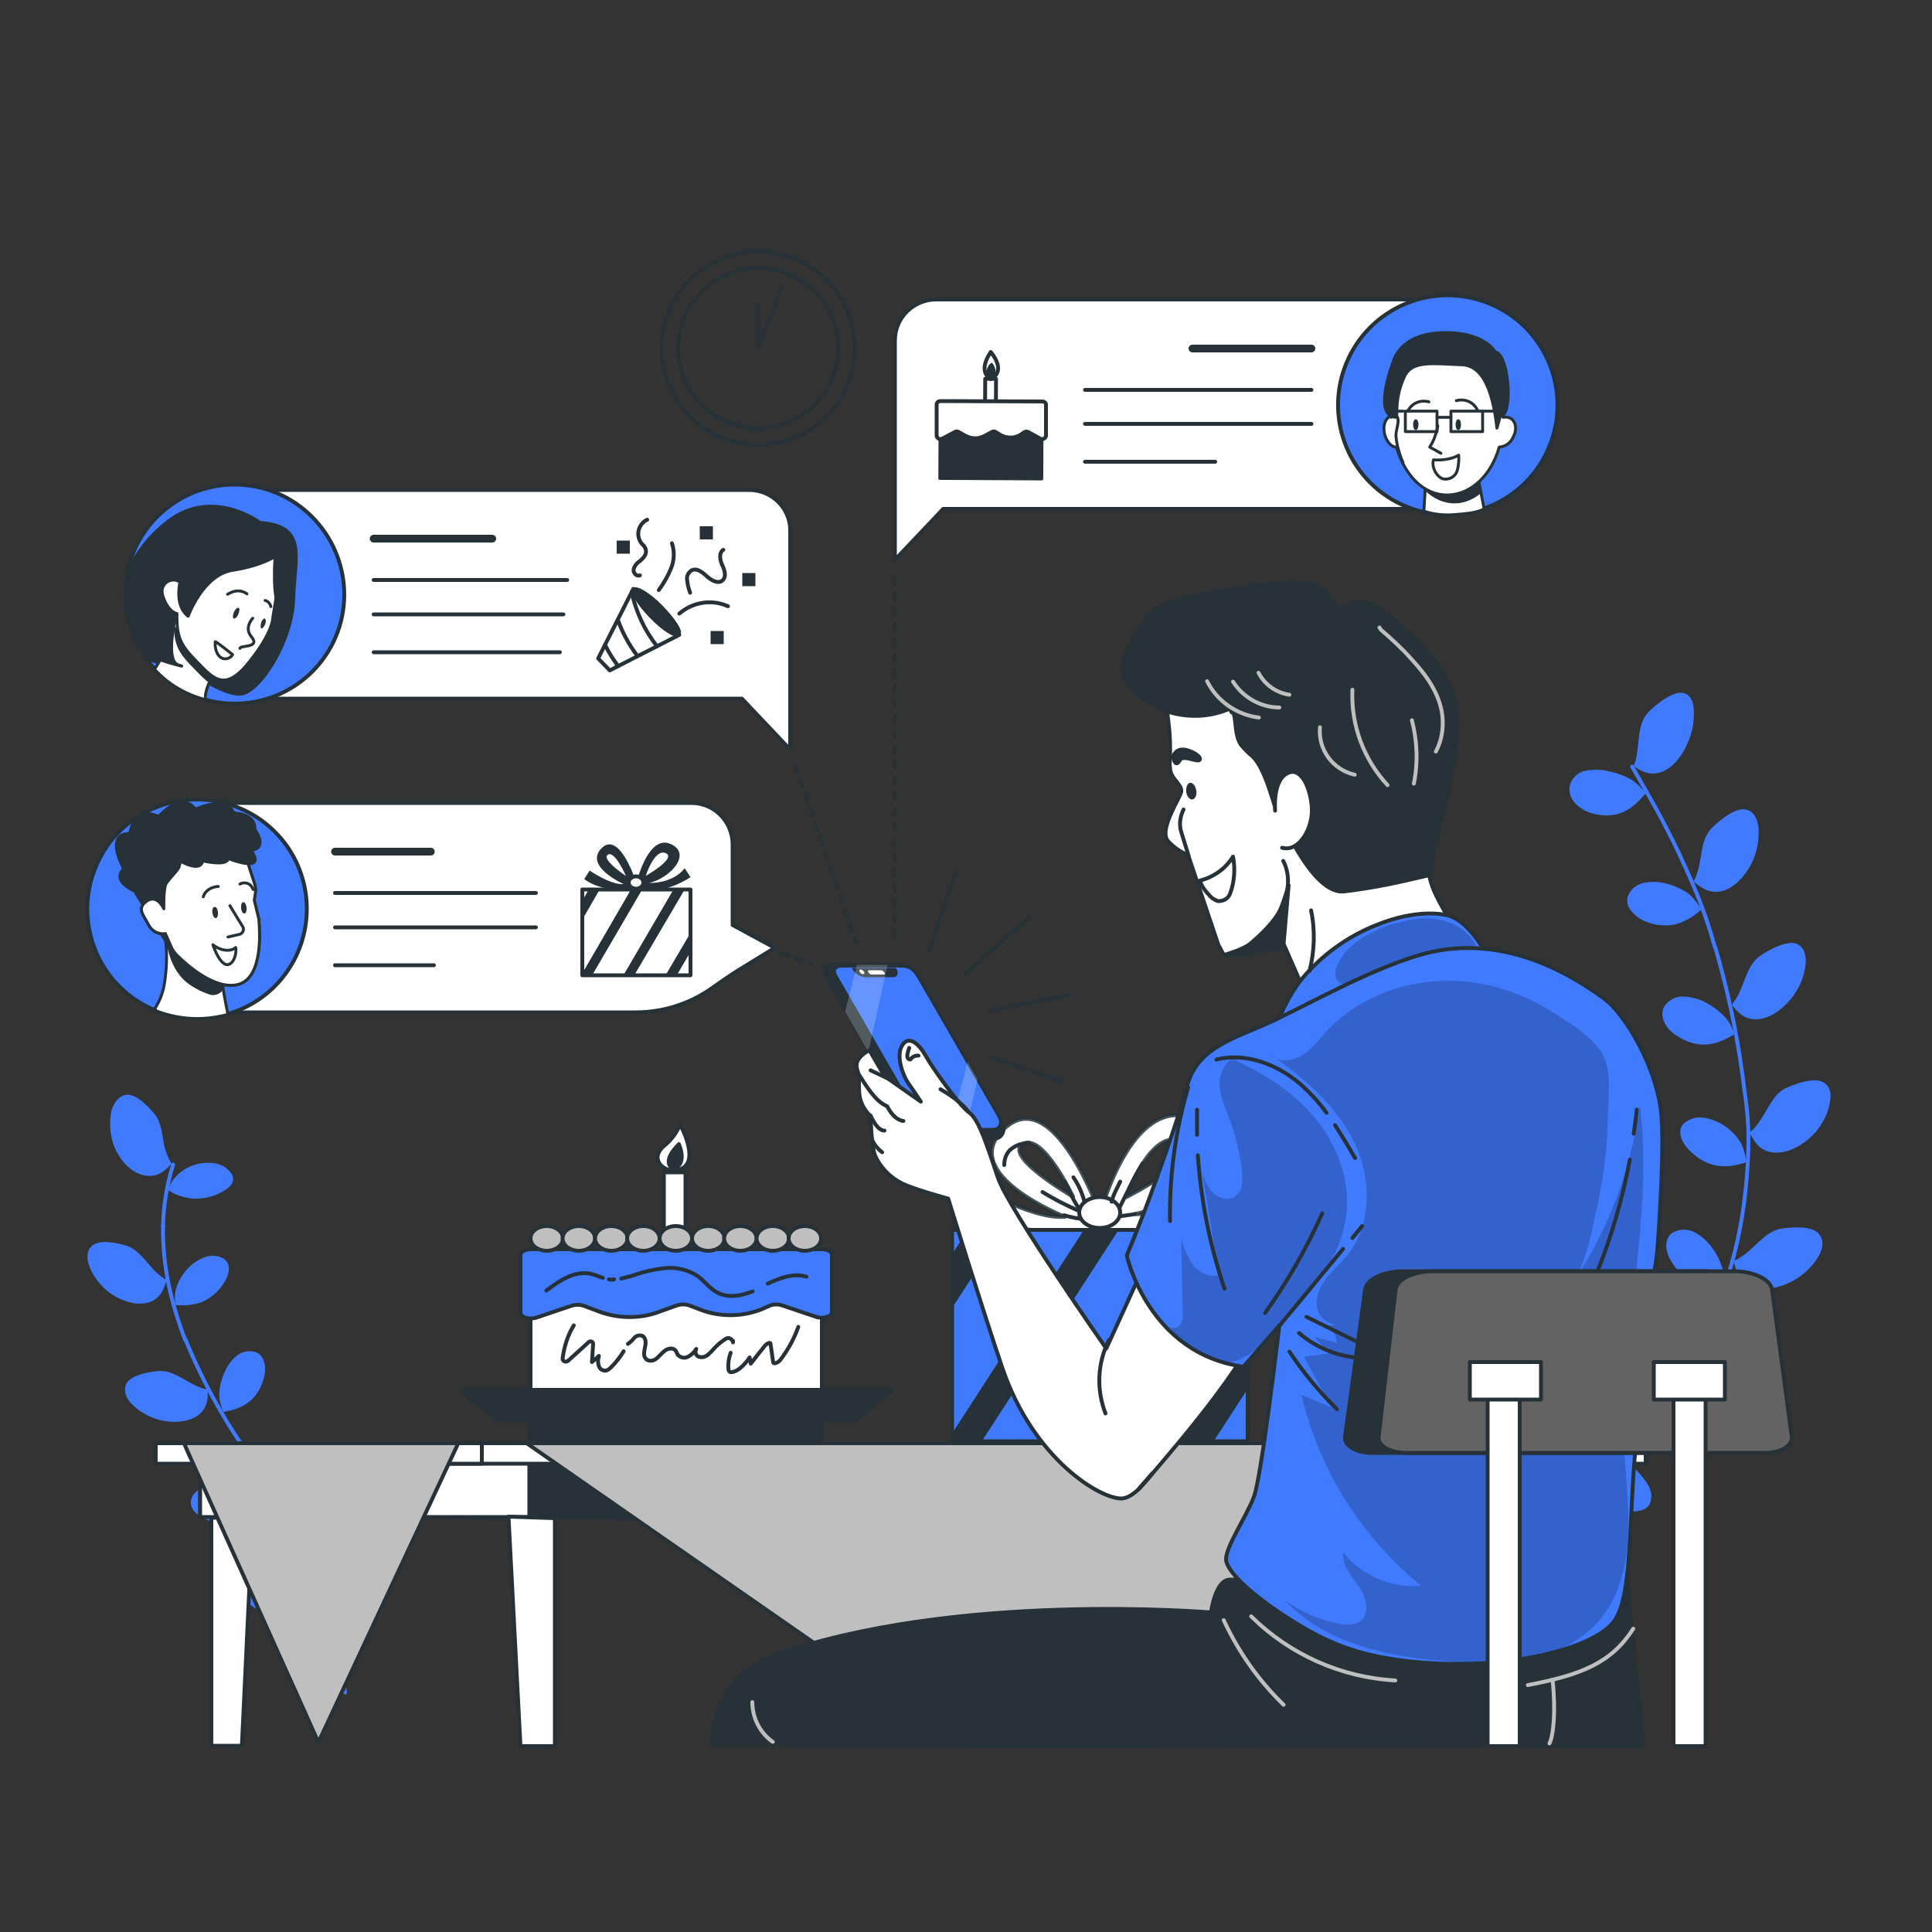 <?xml version="1.0" encoding="utf-8"?>
<!-- Generator: Adobe Illustrator 25.4.1, SVG Export Plug-In . SVG Version: 6.00 Build 0)  -->
<svg version="1.1" id="Layer_1" xmlns="http://www.w3.org/2000/svg" xmlns:xlink="http://www.w3.org/1999/xlink" x="0px" y="0px"
	 viewBox="0 0 500 500" style="enable-background:new 0 0 500 500;" xml:space="preserve">
<rect x="0" y="0" width="500" height="500" fill="#333333" stroke="none"/>
<style type="text/css">
	.st0{fill:#407BFF;}
	.st1{fill:none;stroke:#407BFF;stroke-linecap:round;stroke-linejoin:round;}
	.st2{fill:#FFFFFF;stroke:#263238;stroke-linecap:round;stroke-linejoin:round;}
	.st3{fill:#263238;stroke:#263238;stroke-linecap:round;stroke-linejoin:round;}
	.st4{fill:#BFBFBF;stroke:#263238;stroke-linecap:round;stroke-linejoin:round;}
	.st5{opacity:0.2;fill:#FFFFFF;stroke:#263238;stroke-linecap:round;stroke-linejoin:round;enable-background:new    ;}
	.st6{fill:none;stroke:#263238;stroke-linecap:round;stroke-linejoin:round;}
	.st7{fill:#407BFF;stroke:#263238;stroke-linecap:round;stroke-linejoin:round;}
	.st8{fill:none;stroke:#263238;stroke-linecap:round;stroke-linejoin:round;stroke-dasharray:1.984,1.984;}
	.st9{fill:#263238;stroke:#263238;stroke-miterlimit:10;}
	.st10{fill:#263238;}
	.st11{fill:#FFFFFF;}
	.st12{opacity:0.2;fill:#FFFFFF;enable-background:new    ;}
	.st13{clip-path:url(#SVGID_00000003799817190814588530000004608119405771484088_);}
	.st14{opacity:0.2;enable-background:new    ;}
	.st15{clip-path:url(#SVGID_00000075848799559553032030000010016297351994673039_);}
	.st16{fill:#636363;stroke:#263238;stroke-linecap:round;stroke-linejoin:round;}
	.st17{fill:none;stroke:#BFBFBF;stroke-linecap:round;stroke-linejoin:round;}
	.st18{fill:none;stroke:#263238;stroke-width:2;stroke-linecap:round;stroke-linejoin:round;}
	.st19{fill:#FFFFFF;stroke:#263238;stroke-width:0.75;stroke-linecap:round;stroke-linejoin:round;}
	.st20{fill:#263238;stroke:#263238;stroke-width:0.75;stroke-linecap:round;stroke-linejoin:round;}
	.st21{fill:none;stroke:#263238;stroke-width:0.75;stroke-linecap:round;stroke-linejoin:round;}
	.st22{clip-path:url(#SVGID_00000179634903607416214900000007690192265674775985_);}
	.st23{clip-path:url(#SVGID_00000002343210120134539800000001022458843926519952_);}
</style>
<g id="freepik--Plants--inject-199">
	<path class="st0" d="M438.2,187.4c-0.9,6.4-6.2,14.7-12.6,12.4c-1-0.4-2-0.9-2.8-1.6c1.9-4.5,0.4-10.4,3.8-13.9
		c1.8-1.9,6.1-5.3,8.7-5C438.6,179.7,438.6,183.8,438.2,187.4z"/>
	<path class="st0" d="M425.9,205.3c-3.4,4.1-7.3,7.1-14.2,5.1c-1.5-0.5-2.9-1.3-4-2.5c-1.1-1.1-1.7-2.7-1.5-4.3c0.4-2,2-3.7,4-4.1
		c2-0.4,4.1-0.4,6.1,0.1c2.1,0.4,4.2,1.2,6.1,2.3C423.7,202.8,424.9,204,425.9,205.3z"/>
	<path class="st1" d="M422.4,198.4c3,5.3,6.1,10.5,8.8,15.8"/>
	<path class="st0" d="M454.8,219c-0.7,3.6-2.5,6.9-5.2,9.4c-2.6,2.3-5.7,3.2-8.7,1.6c-0.9-0.5-1.8-1.2-2.6-1.9
		c1.2-2.1,1.6-4.7,2-7.2s1-4.9,2.7-6.6c1.9-1.9,6.1-5.4,8.8-4.8C455.4,210.3,455.5,215.2,454.8,219z"/>
	<path class="st0" d="M440.3,235.4c-1.9,1.8-4.1,3-6.5,3.8c-2.8,0.6-5.7,0.3-8.3-0.9c-1.4-0.6-2.5-1.5-3.4-2.6
		c-0.9-1.1-1.2-2.5-0.8-3.8c0.8-1.9,2.4-3.2,4.5-3.5c2-0.3,4-0.2,5.9,0.4c2.1,0.6,4,1.5,5.7,2.8C438.5,232.7,439.5,234,440.3,235.4z
		"/>
	<path class="st1" d="M431.2,214.2c2.6,4.9,4.9,10,7.1,15.1s4,10.4,5.5,15.8"/>
	<path class="st0" d="M466.1,254.2c-2.7,6.5-10.5,12.4-15.7,8.2c-0.8-0.7-1.6-1.5-2.2-2.4c0.8-1,1.4-2,2-3.2
		c0.5-1.1,0.9-2.3,1.4-3.5c0.9-2.4,2-4.6,4-6c2.2-1.5,7-4.1,9.5-3C468.3,245.9,467.5,250.7,466.1,254.2z"/>
	<path class="st0" d="M448.8,267.7c-4.6,2.8-9.2,4.1-15.1,0.2c-2.5-1.6-4.4-4.8-3-7.4c1.1-1.7,3-2.7,5-2.6c2,0.1,4,0.6,5.8,1.6
		c1.9,1,3.6,2.3,5.1,3.9C447.6,264.6,448.4,266.1,448.8,267.7z"/>
	<path class="st1" d="M443.9,245.1c3.1,10.7,5.5,21.7,7,32.8"/>
	<path class="st0" d="M471.5,290.7c-1.9,3.2-4.9,5.7-8.4,7c-3.3,1.1-6.5,0.8-8.6-1.8c-0.7-0.9-1.2-1.8-1.7-2.8
		c1.9-1.5,3.2-3.8,4.5-6s2.5-4.3,4.7-5.4c2.4-1.2,7.5-3,9.9-1.6c1.6,1,2,2.5,1.8,4.4C473.4,286.7,472.7,288.8,471.5,290.7z"/>
	<path class="st0" d="M451.9,300.8c-5.1,1.7-9.9,1.7-14.7-3.1c-2-2-3.3-5-1.5-6.9c1.5-1.3,3.5-1.9,5.4-1.5c2,0.3,3.8,1.1,5.4,2.2
		c1.7,1.2,3.2,2.8,4.2,4.6C451.3,297.5,451.8,299.1,451.9,300.8z"/>
	<path class="st1" d="M450.9,277.9l1.1,8.3c0.3,2.7,0.5,5.5,0.5,8.2c0,5.5-0.4,11.1-1.1,16.6"/>
	<path class="st0" d="M467.4,329.1c-2.8,2.5-6.3,4.1-10,4.4c-3.5,0.2-6.5-1.1-7.8-4.1c-0.4-1-0.7-2.1-0.9-3.1
		c4.6-1.8,7.4-7.4,12.1-8.3c2.6-0.4,8.1-0.9,9.9,1.3C473.2,322.1,470.3,326.4,467.4,329.1z"/>
	<path class="st0" d="M445.7,333.2c-2.5,0.2-5.1-0.3-7.4-1.3c-2.5-1.3-4.6-3.3-5.9-5.7c-1.5-2.4-1.8-5.7,0.5-7.2
		c1.8-1,3.9-1,5.6-0.1c1.8,0.9,3.3,2.3,4.5,3.9c1.3,1.7,2.2,3.6,2.8,5.6C446.1,330,446.1,331.6,445.7,333.2z"/>
	<path class="st1" d="M451.4,311c-1.4,11-4.4,21.7-9.1,31.8"/>
	<path class="st0" d="M450.7,365.7c-1.8,0.7-3.8,1.2-5.7,1.2c-1.9,0.1-3.7-0.2-5.5-0.8c-3.2-1.2-5.4-3.7-5.4-7
		c0.1-1.1,0.2-2.1,0.5-3.2c2.5,0.1,4.9-1,7.3-1.9s4.7-1.9,7.1-1.5c2.6,0.5,8,1.8,8.9,4.5C459.1,360.8,454.6,364.1,450.7,365.7z"/>
	<path class="st0" d="M429,360.9c-5-2-8.5-6.6-9.1-11.9c-0.5-2.7,0.2-5.3,2.7-5.6c2-0.1,3.9,0.7,5.2,2.1c1.3,1.5,2.3,3.2,2.9,5.1
		c0.6,2,0.7,4.1,0.4,6.1C430.7,358.3,430,359.7,429,360.9z"/>
	<path class="st1" d="M442.2,342.8c-2.4,4.9-5.3,9.6-8.8,13.9c-3.5,4.2-7.5,7.9-12,11"/>
	<path class="st0" d="M419.4,391c-3.5-0.4-6.9-1.8-9.7-4.1c-2.6-2.2-4.1-5.2-3-8.3c0.4-1,0.9-2,1.6-2.9c4.5,1.8,10.4,0.2,13.9,3.5
		c1.3,1.2,2.5,2.5,3.5,3.9c1.2,1.5,1.9,3.3,1.6,4.7C427.1,391.4,423,391.4,419.4,391z"/>
	<path class="st0" d="M401.2,378.9c-4.1-3.4-6.8-7.4-5.1-14.2c0.7-2.9,3.3-5.8,6.5-5.5c2.1,0.3,3.7,1.9,4.1,3.9c0.4,2,0.4,4.1,0,6.1
		c-0.4,2.1-1.1,4.2-2.1,6.1C403.7,376.8,402.6,378,401.2,378.9z"/>
	<path class="st1" d="M421.5,367.6c-1.1,0.8-2.3,1.4-3.5,2.1l-3.7,2.1l-7.3,4.3c-2.4,1.4-4.8,2.8-7.3,4.1c-1.2,0.7-2.5,1.3-3.7,1.9
		s-2.5,1.2-3.8,1.9"/>
	<path class="st0" d="M391.9,406.8c-1.6-0.2-3.1-0.5-4.6-1c-1.6-0.5-3.2-1.2-4.7-2.1c-2.9-1.7-5.2-4.2-4.6-7.5
		c0.2-1.1,0.6-2.1,1.1-3.1c4.8,1.1,10.3-0.8,13.9,2.5c2,1.8,5.3,6,5.4,8.4c0.1,0.7-0.1,1.3-0.5,1.8c-0.4,0.5-0.9,0.8-1.4,0.9
		C394.9,407.1,393.4,407.1,391.9,406.8z"/>
	<path class="st0" d="M372.5,397.8c-2.5-1.1-4.7-2.2-6.3-4.2s-2.4-4.6-1.8-8.7c0.5-3.4,3.6-7.6,7.2-7.8c2.2-0.1,4.1,1.3,4.7,3.4
		c0.5,2,0.7,4.2,0.4,6.3c-0.2,2.3-0.7,4.5-1.5,6.6C374.5,395,373.6,396.5,372.5,397.8z"/>
	<path class="st1" d="M392.2,384.1c-10.4,5.3-19.4,12.8-26.5,22.1l-2.1,3"/>
	<path class="st0" d="M28.8,294c0.3,1.8,1,3.5,2,5.1c0.9,1.5,2,2.7,3.4,3.7c2.6,1.8,5.6,2.1,8,0.4c0.8-0.6,1.5-1.3,2.2-2
		c-1.2-2-1.9-4.2-2.2-6.5c-0.4-2.3-0.8-4.7-2.2-6.4c-1.6-1.9-5-5.6-7.7-4.9c-1.8,0.5-2.9,2.2-3.5,4.2
		C28.4,289.7,28.4,291.9,28.8,294z"/>
	<path class="st0" d="M43.5,308c1.9,1.3,4.2,2,6.5,2.2c2.5,0.1,5-0.4,7.2-1.6c2.2-1.1,3.9-2.7,2.8-4.7c-1-1.5-2.5-2.5-4.2-2.8
		c-1.7-0.3-3.6-0.2-5.2,0.3c-1.8,0.5-3.5,1.5-4.8,2.8C44.7,305.3,43.9,306.6,43.5,308z"/>
	<path class="st1" d="M44.8,301.4c-1.6,5.1-2.5,10.5-2.6,15.8"/>
	<path class="st0" d="M26,332.4c2.3,2.6,5.4,4.3,8.8,4.9c3.2,0.4,5.9-0.6,7.3-3.3c0.4-0.9,0.8-1.8,1-2.8c-4-1.9-6.1-7.4-10.3-8.8
		c-2.3-0.7-7.2-1.8-9.1,0.1C21.2,325,23.5,329.5,26,332.4z"/>
	<path class="st0" d="M45.4,337.7c2.3,0.3,4.6,0,6.8-0.7c2.3-1,4.3-2.7,5.7-4.9c0.7-1,1.2-2.2,1.3-3.4c0.2-1.1-0.3-2.2-1.2-2.9
		c-1.5-0.9-3.4-1.1-5.1-0.4c-1.7,0.6-3.2,1.7-4.4,3c-1.3,1.4-2.3,3.1-2.9,4.9C45.2,334.7,45.2,336.2,45.4,337.7z"/>
	<path class="st1" d="M42.2,317.2c-0.1,5,0.4,10.1,1.4,15c1,4.9,2.5,9.8,4.3,14.5"/>
	<path class="st0" d="M37.8,366.1c2.9,1.6,6.3,2.2,9.6,1.7c3.1-0.5,5.6-2.2,6.2-5.2c0.2-1,0.2-2,0.1-3c-4.4-0.7-8.1-5-12.5-4.8
		c-2.4,0.2-7.3,1-8.5,3.3C31.2,361.4,34.7,364.4,37.8,366.1z"/>
	<path class="st0" d="M57.8,365.4c4.8-0.8,8.8-2.7,10.5-8.8c0.7-2.6,0.3-5.8-2.2-6.7c-1.7-0.5-3.6-0.1-5,1.1
		c-1.4,1.2-2.4,2.7-3.1,4.4c-0.8,1.8-1.2,3.7-1.3,5.6C56.8,362.5,57.2,364,57.8,365.4z"/>
	<path class="st1" d="M48,346.7c3.9,9.5,8.7,18.5,14.4,27"/>
	<path class="st0" d="M55.1,393.9c3,0.9,6.3,1,9.4,0.3c3-0.8,5.5-2.5,5.9-5.5c0.1-1,0-2-0.1-3c-4.5-0.3-8.7-3.9-13-2.8
		c-2.3,0.6-7,2.5-7.7,4.8C48.5,390.9,52,392.9,55.1,393.9z"/>
	<path class="st0" d="M74.7,391.3c4.8-0.8,9.1-2.4,10.1-9.4c0.4-3-0.8-6.8-3.5-7.7c-1.8-0.5-3.8,0.1-4.9,1.6c-1.2,1.5-2,3.2-2.4,5
		c-0.5,2-0.7,4-0.6,6C73.6,388.5,74,389.9,74.7,391.3z"/>
	<path class="st1" d="M62.5,373.6c5.6,8.6,12,16.9,16.6,26.5"/>
	<path class="st0" d="M66.6,416.5c2.6,1.4,5.4,2.3,8.3,2.8c3,0.5,6,0.3,7.7-2.3c0.5-0.9,0.9-1.8,1.1-2.8c-2-1-3.7-2.7-5.5-4
		s-3.7-2.3-5.8-2.1c-2.4,0.2-7.2,1.4-8.5,3.1C61.8,413.5,64.2,415.1,66.6,416.5z"/>
	<path class="st0" d="M85.2,421.4c2.3,0.9,4.5,1.6,6.8,1.4s4.6-1.6,6.5-5.2c1.7-3,1.9-8.3-0.7-10.7c-1.4-1.4-3.7-1.6-5.3-0.3
		c-1.5,1.2-2.8,2.7-3.8,4.4c-1.1,1.8-2,3.7-2.7,5.7C85.6,418.2,85.3,419.8,85.2,421.4z"/>
	<path class="st1" d="M79,400.1c2.4,4.8,4.1,9.9,5.1,15.1c0.6,3.4,3,9.1,5.2,22.8"/>
</g>
<g id="freepik--Table--inject-199">
	<g id="freepik--freepik--Table--inject-2--inject-199">
		<polygon class="st2" points="412.4,391.4 412.4,451.8 403.5,451.8 400.4,391.1 		"/>
		<polygon class="st3" points="415.2,378.8 415.2,393.8 51.8,392.5 51.8,378.8 40.3,378.8 40.3,377.6 		"/>
		<rect x="51.8" y="377.6" class="st2" width="85.2" height="15"/>
		<rect x="40.3" y="373.5" class="st2" width="385.6" height="5.3"/>
		<rect x="40.3" y="373.5" class="st2" width="84.4" height="5.3"/>
	</g>
	<polygon class="st2" points="54.7,392.8 54.7,451.8 62.6,451.8 65.4,392.5 	"/>
	<polygon class="st2" points="143.6,392.9 143.6,451.9 134.7,451.9 131.6,392.5 	"/>
	<polygon class="st4" points="405.6,373.5 299.8,451.9 249.1,451.9 136.3,373.5 	"/>
	<polygon class="st4" points="47.6,373.5 82.4,450.9 118.6,373.5 	"/>
	<path class="st2" d="M318.9,304.7c-8.6,10.1-25.2,9.5-25.2,9.5c14.7-3.1,31-18.7,15-24.8s-24,24.8-24,24.8S272.8,280.3,260,292
		s15.6,22.9,15.6,22.9c-9,0.7-24-8.6-24-8.6l-4,5.5c13.9,9.7,36.9,6.5,36.9,6.5c19.5,4.4,38.2-7.6,38.2-7.6L318.9,304.7z
		 M264.7,296.1c5.1-3.1,13,13.6,13,13.6S259.6,299.2,264.7,296.1L264.7,296.1z M291.5,309.8c0,0,6.2-17.8,14.2-14.5
		S291.5,309.8,291.5,309.8z"/>
	<path class="st5" d="M318.9,304.7c-8.6,10.1-25.2,9.5-25.2,9.5c14.7-3.1,31-18.7,15-24.8s-24,24.8-24,24.8S272.8,280.3,260,292
		s15.6,22.9,15.6,22.9c-9,0.7-24-8.6-24-8.6l-4,5.5c13.9,9.7,36.9,6.5,36.9,6.5c19.5,4.4,38.2-7.6,38.2-7.6L318.9,304.7z
		 M264.7,296.1c5.1-3.1,13,13.6,13,13.6S259.6,299.2,264.7,296.1L264.7,296.1z M291.5,309.8c0,0,6.2-17.8,14.2-14.5
		S291.5,309.8,291.5,309.8z"/>
	<path class="st6" d="M266.3,295.8c-1.9,0-3.8,0.7-5.1,2c-0.9,1-1.3,2.4-1.3,3.7"/>
	<path class="st2" d="M275.5,305.8c0.8,1.6,2.8,5.9,4,7.3"/>
	<path class="st6" d="M289.7,312.6c1.7-3.3,3.4-7.3,6-11.5"/>
	<path class="st6" d="M275.4,314.5c1.3,0.4,2.7,0.7,4.1,0.9"/>
	<path class="st6" d="M289.8,314.8c0.9-0.2,3-0.4,3.9-0.6"/>
	<rect x="246.4" y="318.3" class="st7" width="76.5" height="54.7"/>
	<polygon class="st3" points="258.9,318.3 246.4,337.6 246.4,325.5 251.1,318.3 	"/>
	<polygon class="st3" points="288.9,318.3 253.5,373 246.4,373 246.4,371.9 281.1,318.3 	"/>
	<polygon class="st3" points="318.9,318.3 283.5,373 275.7,373 311,318.3 	"/>
	<polygon class="st3" points="322.9,346.4 322.9,358.5 313.5,373 305.7,373 	"/>
	<ellipse class="st2" cx="284.6" cy="313.8" rx="5.3" ry="4"/>
	<path class="st6" d="M277.8,304.7c1.3,1.9,2.2,3.9,2.8,6.1"/>
	<path class="st6" d="M289.9,305.8c-0.6,1.3-2,3.8-2.2,5.2"/>
	<path class="st6" d="M269.8,308.5c2.9,1.8,5.9,3.3,9,4.7"/>
	<rect x="171.8" y="303.4" class="st2" width="5.6" height="23.8"/>
	<path class="st2" d="M176,291c0,0,6.2,11.1-1.3,11.9c-3.3,0.3-6.9-3.3-2.4-6.7C173.9,294.8,175.2,293,176,291z"/>
	<rect x="137.3" y="324.8" class="st2" width="75.4" height="34.9"/>
	<path class="st7" d="M134.7,324.8v15c0,1.1,2.3,1.8,4.1,1.2l9.2-3.1c1-0.3,2-0.3,3,0l4.5,1.7c4.7,1.6,9.8,1.7,14.5,0.1l5.3-1.9
		c1-0.3,2-0.3,3,0l3.1,1.2c5.1,1.9,10.8,1.8,15.8-0.2l2-0.9c1-0.4,2.1-0.4,3.1-0.1l8.9,3c1.8,0.6,4.1-0.1,4.1-1.2v-14.9
		c0-0.8-1.2-1.4-2.7-1.4h-75.2C135.9,323.3,134.7,324,134.7,324.8z"/>
	<polygon class="st3" points="221.2,367.7 128.7,367.7 119,359.7 230.9,359.7 	"/>
	<rect x="137.3" y="367.7" class="st3" width="75.4" height="5"/>
	<path class="st3" d="M175.7,296.1c0,0,2.4,5.3-1.5,6.4C174.2,302.5,170.8,301,175.7,296.1z"/>
	<ellipse class="st4" cx="141.5" cy="320.5" rx="4.2" ry="3.2"/>
	<ellipse class="st4" cx="149.8" cy="320.5" rx="4.2" ry="3.2"/>
	<ellipse class="st4" cx="158.2" cy="320.5" rx="4.2" ry="3.2"/>
	<ellipse class="st4" cx="166.5" cy="320.5" rx="4.2" ry="3.2"/>
	<ellipse class="st4" cx="174.9" cy="320.5" rx="4.2" ry="3.2"/>
	<ellipse class="st4" cx="183.3" cy="320.5" rx="4.2" ry="3.2"/>
	<ellipse class="st4" cx="191.6" cy="320.5" rx="4.2" ry="3.2"/>
	<ellipse class="st4" cx="200" cy="320.5" rx="4.2" ry="3.2"/>
	<path class="st4" d="M212.5,320.5c0,1.8-1.9,3.2-4.2,3.2s-4.2-1.4-4.2-3.2s1.9-3.2,4.2-3.2S212.5,318.7,212.5,320.5z"/>
	<path class="st6" d="M148.5,343c-1.6,2.6-2.5,5.5-2.9,8.6c0,0.5,0.4,0.8,0.8,0.8c0.2,0,0.4-0.1,0.6-0.2l5.4-4.9
		c0.3-0.2,0.7-0.2,0.9,0c0.1,0.1,0.2,0.3,0.2,0.5l-0.3,4.7l1.8-1.6c-0.3,1-0.3,2,0.1,2.9c0.2,0.4,0.5,0.7,0.9,0.8
		c0.9,0.4,1.6-0.2,2.2-0.8c1.2-1.2,2.3-2.6,3.2-4.1"/>
	<path class="st6" d="M206.6,343.4c-1.1,3.1-2.7,6-4.7,8.6c-0.6,0.7-1.7,1.1-1.8,0.6l-0.7-4.9c-0.1-0.4-0.9,0-1.4,0.5l-3.7,4.7
		l-0.3-1.6c-0.7,1.1-1.6,2.1-2.6,2.9c-0.4,0.3-0.9,0.6-1.5,0.8c-1.2,0.4-1.3-0.2-1.4-0.8c-0.1-1.4,0.1-2.8,0.6-4.1"/>
	<path class="st6" d="M162.5,347.8c0.6-0.4,1.1-0.9,1.6-1.5c0.6-0.7,1.5-0.9,2.3-0.5c0.3,0.2,0.5,0.6,0.6,1c0.3,1.2-0.3,2.2-0.3,3.4
		c-0.1,0.6,0.2,1.3,0.7,1.7c0.7,0.4,1.6,0.3,2.2-0.1c0.9-0.6,1.5-1.5,2.4-2.2s2.3-0.9,2.9,0c0.2,0.3,0.3,0.7,0.5,1
		c0.7,0.8,1.8,1,2.7,0.5c0.9-0.5,1.6-1.2,2.1-2c-0.4,0.7-0.2,1.5,0.4,1.9c0.1,0,0.1,0.1,0.2,0.1c0.8,0.3,1.6,0.1,2.3-0.4
		c0.6-0.5,1.2-1.1,1.7-1.7c0.9-1,1.9-1.8,3-2.5c0.6-0.4,1.3-0.2,1.7,0.4c0.1,0.2,0.2,0.3,0.2,0.5l0,0v-0.4"/>
	<path class="st6" d="M198.7,332.2c3.2-1.5,6.7-2.8,10-1.8"/>
	<path class="st6" d="M160.8,330.9c0.9-0.2,1.8-0.5,2.7-0.7c2.8-1,5.6-1.7,8.6-2c3-0.3,5.9,0.4,8.4,2c1.8,1.3,3.1,3.2,5.1,4.3
		c2.8,1.5,6.1,0.9,9.2-0.3"/>
	<path class="st6" d="M157.6,331.1c0.4,0.1,0.9,0.1,1.3,0"/>
	<path class="st6" d="M141.4,334c3.4-2.6,7.4-5.3,11.6-4.3c1,0.2,2,0.7,3,1"/>
</g>
<g id="freepik--Graphics--inject-199">
	<line class="st6" x1="240.5" y1="246.1" x2="247.6" y2="224.9"/>
	<line class="st6" x1="275.1" y1="279.9" x2="256.3" y2="273.6"/>
	<line class="st6" x1="276.5" y1="257.5" x2="255.8" y2="261.7"/>
	<line class="st6" x1="266.4" y1="237.3" x2="249.9" y2="251.9"/>
	<line class="st8" x1="202.1" y1="246.6" x2="210" y2="249.4"/>
	<line class="st8" x1="231.5" y1="149.4" x2="231.5" y2="244.1"/>
	<line class="st8" x1="205.7" y1="197.9" x2="221.6" y2="244.1"/>
</g>
<g id="freepik--Character--inject-199">
	<g id="freepik--freepik--Character--inject-2--inject-199">
		<path class="st2" d="M311.7,167.1c14-3.5,38.2-5.6,44.8-1.4s13,29.9,13,31.3s-1.3,21,0.4,29.6c0.9,5,4.5,9.5,6.4,14.1
			c0,0-4.4-0.5-16.1,3.3s-21.9,14.2-21.9,14.2l-6-13.7c0,0-8.2,3.3-15.6,2.6l-1.4-2.6l-7.8-23.2c-2-0.8-3.7-2-5.1-3.5
			c-2.8-2.8,3-11.2,3.3-12.9s-2.3-3.1-2.8-5.4c-0.2-1.1-0.2-2.1-0.1-3.2c0.1-3.1,0-6.3-0.4-9.4C301.5,180.7,301.7,169.5,311.7,167.1
			z"/>
		<path class="st3" d="M305.3,196.8c0.7-1.4,3.5,0,4.7,0s0.5-1.6-2.6-2.6s-3.8,1.6-3.8,1.6C303.9,197.5,304.5,198.2,305.3,196.8z"/>
		<path class="st6" d="M307.6,221.4c0,0-0.9-2.8-1.9-6.1c-0.6-1.9-0.3-4,0.6-5.8"/>
		<path class="st9" d="M257.6,294.6h-16.8c-1.9-0.2-3.6-1.3-4.6-2.9l-11.4-19.8l-6-10.4l-4.6-8.1c-0.9-1.6-1.9-3.7,0.8-3.6h17.9
			c0.2,0,0.4,0.1,0.7,0.1c1.2,0,2.4,0.6,3.1,1.6c0.6,0.7,1.1,1.5,1.5,2.3l21.2,37C260.3,292.3,259.3,294.6,257.6,294.6z"/>
		<path class="st0" d="M256.9,291.9h-14.6c-1.9-0.2-3.5-1.2-4.5-2.9l-20.6-35.7c-1.8-2.7-0.4-2.9,1.2-2.9H233c2.5,0,3.3,0.9,4.5,2.9
			l20.6,35.7C259,290.6,258.5,291.9,256.9,291.9z"/>
		<path class="st10" d="M231.1,252.9H224c-1.4-0.1-2.7-0.9-3.4-2.1l-0.2-0.3h11.4l0.2,0.3C232.7,251.9,232.3,252.9,231.1,252.9z"/>
		<path class="st11" d="M223.6,251.5c0.2,0.3,0.1,0.6-0.2,0.6c-0.4,0-0.7-0.2-0.9-0.6c-0.2-0.3-0.1-0.6,0.2-0.6
			C223.1,251,223.4,251.2,223.6,251.5z"/>
		<path class="st11" d="M228.7,252.2h-3.1c-0.3,0-0.6-0.2-0.8-0.5l-0.1-0.1c-0.1-0.3-0.1-0.5,0.2-0.5h3.1c0.3,0,0.6,0.2,0.8,0.5
			l0.1,0.1C229.1,252,229,252.2,228.7,252.2z"/>
		<polygon class="st12" points="229.7,249.7 224.8,271.9 224.7,272.2 218.7,261.8 218.8,261.5 221.8,249.7 		"/>
		<polygon class="st12" points="250.4,274.8 253,279.3 250.7,288.9 250.4,290.1 246.5,290.1 246.8,288.9 		"/>
		<path class="st2" d="M328.2,337.4c-3.1,12.8-22,34.6-29.9,43.9l0,0c-1.8,2.1-3.1,3.5-3.4,3.9l-0.1,0.1l0,0c-1.5,1.4-3,2.4-4.4,2.5
			c-5.4,0.3-22.9-10-31-33.8c-5.1-15-14-43.8-14-43.8s-8.5-2.3-11.9-3.9c-3.2-1.6-5.7-4.2-7.1-7.4c-0.9-2.5-1.1-10-1.1-10
			c-4.6-4.8-2.1-8-3.5-12.3c-0.9-2.9,3.2-4.8,3.2-4.8l3.9,6.7l9.4,6.6c0,0-1.9-2.9-3.2-4.7s-3.4-7.1-1.6-9.9s4.5-0.1,6.1,2.8
			s8.6,12.8,11.2,14.6s4.8,9.1,7.5,17s28,44.1,28,44.1l17.4-38.1C303.6,310.7,332.1,321.1,328.2,337.4z"/>
		<path class="st2" d="M298.2,381.3c-1,1.4-2.2,2.7-3.4,3.9C295.2,384.8,296.4,383.4,298.2,381.3z"/>
		<line class="st6" x1="225.3" y1="277" x2="230.8" y2="279.6"/>
		<path class="st0" d="M385.4,248.3h-9.9c-4.4,0-44.3,15-44.3,15c1.4-3.5,3.2-6.7,5.5-9.7c5.2-6.3,11.9-11.2,19.5-14.2
			c10.5-4.3,17.4-2.7,17.4-2.7C380.2,237.3,385.4,248.3,385.4,248.3z"/>
		<g>
			<defs>
				<path id="SVGID_1_" d="M385.4,248.3h-9.9c-4.4,0-44.3,15-44.3,15c1.4-3.5,3.2-6.7,5.5-9.7c5.2-6.3,11.9-11.2,19.5-14.2
					c10.5-4.3,17.4-2.7,17.4-2.7C380.2,237.3,385.4,248.3,385.4,248.3z"/>
			</defs>
			<clipPath id="SVGID_00000017511815641024809530000009756645859932937346_">
				<use xlink:href="#SVGID_1_"  style="overflow:visible;"/>
			</clipPath>
			<g style="clip-path:url(#SVGID_00000017511815641024809530000009756645859932937346_);">
				<path class="st14" d="M346.2,249.5c-0.6,1.4-1,3.1-0.1,4.3c0.8,0.9,2.1,1.4,3.3,1.1c1.2-0.3,2.3-0.7,3.3-1.4
					c9.1-4.9,19.2-7.7,29.5-8.3c-2.2-5.3-8.6-7.9-14.4-7.5C360.3,238.3,349.5,242.3,346.2,249.5z"/>
			</g>
		</g>
		<path class="st6" d="M385.4,248.3h-9.9c-4.4,0-44.3,15-44.3,15c1.4-3.5,3.2-6.7,5.5-9.7c5.2-6.3,11.9-11.2,19.5-14.2
			c10.5-4.3,17.4-2.7,17.4-2.7C380.2,237.3,385.4,248.3,385.4,248.3z"/>
		<path class="st3" d="M425.4,451.9l-4.3-43.1H318.3c-3.8,0-4.9,8.5-4.9,8.5s-66.7-5.7-113.9,11.4c-9.2,3.3-15.3,13.1-15.3,22.8l0,0
			L425.4,451.9z"/>
		<path class="st0" d="M291.6,324.9c7.2-17,14.6-39.5,15.5-43.4c2.3-9.5,10.5-12.2,19.7-16.1s29.9-16.1,44-19.1s29.4,1.1,44.4,12.2
			c5.5,4,13.9,18.3,14.8,30.5s-1.4,48.4-6.2,81.6c-2.5,17.8-0.8,42-6.1,49s-25.6,11.9-45.9,10.9s-29.2-5.9-38.1-11.5
			s-16.4-12.2-16.4-15.5s5.2-10.9,7.2-16.1s6.6-44.4,6.6-44.4l-9.3,10.7C297.1,350.3,291.6,324.9,291.6,324.9z"/>
		<g>
			<defs>
				<path id="SVGID_00000032633949470752173000000010721761289437150646_" d="M291.6,324.9c7.2-17,14.6-39.5,15.5-43.4
					c2.3-9.5,10.5-12.2,19.7-16.1s29.9-16.1,44-19.1s29.4,1.1,44.4,12.2c5.5,4,13.9,18.3,14.8,30.5s-1.4,48.4-6.2,81.6
					c-2.5,17.8-0.8,42-6.1,49s-25.6,11.9-45.9,10.9s-29.2-5.9-38.1-11.5s-16.4-12.2-16.4-15.5s5.2-10.9,7.2-16.1s6.6-44.4,6.6-44.4
					l-9.3,10.7C297.1,350.3,291.6,324.9,291.6,324.9z"/>
			</defs>
			<clipPath id="SVGID_00000077319186846027505990000002689120862839317937_">
				<use xlink:href="#SVGID_00000032633949470752173000000010721761289437150646_"  style="overflow:visible;"/>
			</clipPath>
			<g style="clip-path:url(#SVGID_00000077319186846027505990000002689120862839317937_);">
				<path class="st14" d="M319.6,273.7c-2.7,1-4.1,4.2-4,7.1s1.4,5.6,2.4,8.3c1.7,4.4,2.8,9,3.4,13.7c0.3,2.6,0.2,5.8-2.1,7
					c-1.8,1-4.3,0.2-5.7-1.4c-1.3-1.7-2.2-3.6-2.6-5.7l4.5,27.3c-2.4,0.7-5.1-0.6-6.7-2.6c-1.5-2.1-2.5-4.4-3.1-6.9
					c0.1,6.4,0.3,12.7,0.4,19c0.2,1.2-0.1,2.4-0.7,3.4c-0.7,0.9-2.5,1.1-3,0.1c3.2,4.3,7,9,12.3,9.7c6.4,0.9,11.9-4.3,16.3-9.1
					c7.8-8.4,16-17.6,17.4-29c1.1-8.6-2-17.5-7.3-24.3s-12.8-11.9-20.7-15.5L319.6,273.7z"/>
				<path class="st14" d="M381,254.2c-13.7-1.8-28.5,2.6-37.8,12.8c-2,2.2-3.8,4.7-6.4,6.2s-6.2,1.8-8.2-0.4
					c8.7,6,17,13.1,21.7,22.5s4.9,21.7-1.8,29.8c-1.7,2-3.7,3.7-5.3,5.8s-2.8,4.7-2.4,7.3s2.9,4.9,5.5,4.4l-4.2,0.8
					c2.1,0,3.8,1.8,3.8,3.9c0,0.1,0,0.1,0,0.2l-5.7-1.5l3.6,4.3l-6.4,0.8l7.2,13.1l-7.8-3.2c4.6,19.4,15.5,36.8,31,49.4
					c-7.7,0.7-15.3-2.6-20.2-8.6c-0.4,3.2,2.1,6,4,8.7s3.1,6.8,0.6,8.9c-1.5,1.3-3.8,1.2-5.8,0.8c-5.1-1-9.9-3.1-14-6.2
					c10.4,11.4,26.9,14.8,42.2,16c7,0.6,14.1,0.8,21-0.6s13.6-4.6,18.2-9.9c5-5.8,7.1-13.7,7.5-21.4s-0.5-15.4-0.9-23
					c-1.2-29.8,7.6-59.6,4-89.2c-2.2,16.5-8.1,32.3-17.4,46.2c3.7-5.5,5.1-14.4,6.5-20.7c1.6-7.4,2.5-14.9,2.6-22.4
					c0.1-4.5,1-10.9-0.9-15.2c-2.2-5-8.6-8.9-13-11.6C395.8,258,388.6,255.3,381,254.2z"/>
			</g>
		</g>
		<path class="st6" d="M291.6,324.9c7.2-17,14.6-39.5,15.5-43.4c2.3-9.5,10.5-12.2,19.7-16.1s29.9-16.1,44-19.1s29.4,1.1,44.4,12.2
			c5.5,4,13.9,18.3,14.8,30.5s-1.4,48.4-6.2,81.6c-2.5,17.8-0.8,42-6.1,49s-25.6,11.9-45.9,10.9s-29.2-5.9-38.1-11.5
			s-16.4-12.2-16.4-15.5s5.2-10.9,7.2-16.1s6.6-44.4,6.6-44.4l-9.3,10.7C297.1,350.3,291.6,324.9,291.6,324.9z"/>
		<line class="st6" x1="331.2" y1="343" x2="347.6" y2="323.2"/>
		<line class="st6" x1="350" y1="320.4" x2="352.5" y2="317.3"/>
	</g>
	<path class="st10" d="M309.6,204.6c0.2,1.2-0.3,2.2-1,2.3s-1.5-0.8-1.6-2s0.3-2.2,1-2.3S309.4,203.4,309.6,204.6z"/>
	<path class="st2" d="M310.5,227.9c3.6-0.9,6.7-3.1,8.6-6.2c0.6,3.1,0.4,6.4-0.7,9.4c-0.4,1.4-1.8,2.2-3.2,2.1
		c-0.9-0.3-1.7-0.8-2.3-1.6c-0.7-0.7-1.3-1.5-1.8-2.3L310.5,227.9z"/>
	<path class="st3" d="M375.5,201.6c-1.3,7-4.3,17.9-5.6,24.9c-8.6,2-13.3,3.1-22,4.2c-7.5,0.9-15.1-15.7-17.5-21.1
		c-0.5,0.2-2.6-10.3-6.2-13.8c-1.1-0.9-2.1-1.9-3-3c-1.6-2.3-1.3-5.6-1.9-8.3c-0.1-0.5-0.3-1-0.5-1.4c0,0,0,0.1,0,0.1l-0.3,0.1
		c-8.3,3.7-18.1,2.1-24.8-4.1c-1.6-1.3-2.7-3.2-3.1-5.2c-0.5-2.6,0.8-5.2,2.1-7.6c1.8-3.4,3.7-7,6.9-9.1c2.6-1.7,5.6-2.3,8.7-2.9
		c8.3-1.6,16.6-3.3,25-3.7c3.7-0.2,8,0.1,10.3,3.1c1,1.3,1.7,3.1,3.3,3.4c1.2,0.2,2.3-0.7,3.4-1.1c3.3-1.2,6.7,1.2,9.4,3.4
		c6.8,5.7,14,12,16.5,20.6C378.2,187.1,376.9,194.5,375.5,201.6z"/>
	<path class="st2" d="M331.8,219.4c4.5,1.2,8-5.2,7.7-10.3s-2.8-11-6.5-8.9s-3,9.6-3,9.6"/>
	<path class="st3" d="M319.1,184.6c-0.2-0.1-0.4-0.3-0.5-0.5l-0.3-0.7l0.3-0.1c0,0,0-0.1,0-0.1C318.9,183.6,319,184.1,319.1,184.6z"
		/>
	<path class="st6" d="M332.1,222.8c2,3.8,1.4,8.6-0.6,12.4s-5.3,6.8-8.6,9.6"/>
	<path class="st6" d="M339.3,235.6c1.1,5.2,0.9,10.6-0.4,15.7"/>
	<path class="st6" d="M302.8,316c-0.2-11.7,1.4-23.4,4.7-34.6"/>
	<path class="st6" d="M345.5,291.2c1.9,2.8,3.5,5.7,5.2,8.5"/>
	<path class="st6" d="M314.8,274.2c7.7-1.9,15.9,1.3,21.9,6.5c2.4,2.2,4.7,4.6,6.6,7.3"/>
	<path class="st6" d="M310,299c0.8,11.7,3.1,23.3,6.9,34.5"/>
	<path class="st6" d="M309.8,287.2c0,2.2,0,4.3,0,6.5"/>
	<path class="st6" d="M342.2,314c-4.1,9.1-9,17.7-14.8,25.8"/>
	<path class="st6" d="M338.1,340.8l16.7,8.2c0.4,0.1,0.7,0.4,0.9,0.7c0.5,1.1-1.1,1.8-2.3,1.8c-6.3-0.1-12.4-2.4-17.2-6.5"/>
	<path class="st6" d="M333.7,349.8c3.6,5.4,7.7,10.4,12.3,14.9"/>
	<path class="st6" d="M421.8,300.1c-3.7,20-11.4,39-22.4,56.1"/>
	<path class="st6" d="M423.6,287.2c-0.2,2.1-0.5,4.1-0.8,6.2"/>
	<path class="st6" d="M406.4,331.6c-9.4,14-21,26.3-34.5,36.5l1.2-1.1"/>
	<path class="st6" d="M429.4,318.7c-0.9,14.7-6.5,34.6-14.2,47.1l0.3-1.3"/>
	<path class="st6" d="M287,346.8c-3,5.9-3.3,12.8-0.9,19"/>
	<path class="st6" d="M235.3,271.2c-0.4,1.2-1,2.9,0.3,3c0.5-0.7,1.3-1.1,2.1-1"/>
	<path class="st6" d="M243.4,281.9c2.4,1.4,5.7,3.6,7.2,5.8"/>
	<path class="st6" d="M222.1,277.8c1.9,2.9,4.3,7.2,7.5,8.5c1.9,3.8,4.2,3.8,4.2,3.8"/>
	<path class="st6" d="M225.3,288.7c0.4,0.9,1.8,3.9,3.6,3.9"/>
	<path class="st6" d="M225.7,295c0.6,1.3,1.5,2.4,2.6,3.2"/>
	<path class="st3" d="M440.9,329c5,0,9.4,2.1,9.7,4.7l4.4,38.1c0.3,2.3-2.9,4.2-7,4.2H355c-4.1,0-7.2-1.9-6.9-4.2l5.2-38.1l0,0
		c0.4-2.6,4.7-4.7,9.8-4.7H440.9z"/>
	<path class="st16" d="M448.8,329c5,0,9.4,2.1,9.8,4.7l5.1,38.1c0.3,2.3-2.8,4.2-6.9,4.2h-93c-4.1,0-7.3-1.9-7-4.2l4.4-38.1l0,0
		c0.3-2.6,4.6-4.7,9.7-4.7H448.8z"/>
	<rect x="385" y="355.7" class="st2" width="8.3" height="96.2"/>
	<rect x="433.1" y="355.8" class="st2" width="8.3" height="96.1"/>
	<rect x="380.4" y="352.5" class="st2" width="18.4" height="9.7"/>
	<rect x="428" y="352.5" class="st2" width="18.4" height="9.7"/>
	<path class="st17" d="M316.7,419.3c3.8,8.2,9,15.6,15.5,21.9"/>
	<path class="st17" d="M194.7,440.5c0,4.1,2,8,5.3,10.3"/>
	<path class="st17" d="M323.8,418.3c10,9.9,23.2,15.8,37.3,16.6"/>
	<path class="st17" d="M401.8,434.7c0.9,8.4,0.2,14.5-0.8,16.5"/>
	<path class="st17" d="M395.4,436.1c14.2-2.7,21.7-5.9,27.3-14.6"/>
	<path class="st17" d="M357,162.4l0.4,0.6c2.8,2.4,5.5,4.9,7.9,7.6c3.9,4.2,7.4,9.1,8,14.8c0.3,3.1-0.2,6.3-1.7,9.1"/>
	<path class="st17" d="M341.6,188.2c-0.5,5.8,3.3,11,9,12.3"/>
	<path class="st17" d="M350,178.5c-0.4,9.1,2.9,18,9.1,24.7"/>
	<path class="st17" d="M365.4,186.4c1.4,5.4,1.6,11,0.5,16.4"/>
	<path class="st17" d="M312.4,176.3c2.6,5.2,7.7,8.7,13.4,9.4"/>
	<path class="st17" d="M319.1,176.4c2.6,4.1,7.2,6.7,12,6.7"/>
	<path class="st17" d="M325.7,174.1c1.6,3.1,4.6,5.2,8,5.7"/>
	<path class="st3" d="M319.1,246.4c2.1-0.7,4.1-1.7,5.9-3.1l0.2-0.1l0,0c1.6-1.2,3.1-2.7,4.3-4.4l0.1-0.1c1.6-2.1,2.9-6.3,3.9-9.6
		l-1.3,15.1c-4.8,2.2-10,3.2-15.2,2.9L319.1,246.4z"/>
</g>
<g id="freepik--Wish-1--inject-199">
	<path class="st2" d="M178.9,207.8H51.4c-5.8,0-10.5,4.7-10.5,10.6l0,0l0,0v33c0,5.8,4.7,10.5,10.5,10.6h113.1
		c7.1,0,14-2.2,19.8-6.3c2.1-1.5,4.1-2.9,6.3-4.3l9.9-6.1l-10.9-5.9v-21C189.5,212.5,184.8,207.8,178.9,207.8z"/>
	<line class="st18" x1="86.7" y1="220.4" x2="111.5" y2="220.4"/>
	<line class="st6" x1="86.7" y1="231.1" x2="138.7" y2="231.1"/>
	<line class="st6" x1="86.7" y1="240" x2="138.7" y2="240"/>
	<line class="st6" x1="86.7" y1="249.8" x2="112.3" y2="249.8"/>
	<path class="st7" d="M79.4,235.2c0,12.6-8.3,23.7-20.4,27.2c-0.7,0.2-1.4,0.4-2.1,0.5c-1.9,0.4-3.9,0.6-5.9,0.6
		c-3.6,0-7.2-0.7-10.6-2c-0.4-0.1-0.7-0.3-1.1-0.4c-14.3-6.4-20.6-23.2-14.2-37.5c6.4-14.3,23.2-20.6,37.5-14.2
		C72.9,214,79.4,224.1,79.4,235.2L79.4,235.2z"/>
	<path class="st19" d="M59,262.5c-0.7,0.2-1.4,0.4-2.1,0.5c-1.9,0.4-3.9,0.6-5.9,0.6c-3.6,0-7.2-0.7-10.6-2
		c-0.1-0.2-0.2-0.4-0.3-0.6c1.2-1.9,2-3.9,2.4-6.1c0.6-3.7,0.8-7.5,0.4-11.2l13.6,2.4C57,251.5,57.8,257,59,262.5z"/>
	<path class="st20" d="M57.8,255L57.8,255c-0.3,1.5-1.8,2.4-3.2,2.1c-0.1,0-0.2-0.1-0.3-0.1c-2.1-0.7-4-1.7-5.7-3
		c-5.3-4.3-5.3-12.3-5.3-12.3S54.5,250.6,57.8,255z"/>
	<path class="st20" d="M46.6,249.5l-11.8-18.9c0,0-6.1-2.5-2.8-5.8c0,0-5.2-9.1,1.6-9.1c0,0,0.9-7.4,7.5-4.4c0,0,5.7-6.8,9.5-1.9
		c0,0,7.9-3.8,9.9,1c0,0,5.7,0,5.5,4.3c0,0,3.6,4.8-1.1,5.4c0,0,1.3,3.8-4.4,3.8s-12.6,6.9-12.6,6.9l-1.4,7.1L46.6,249.5z"/>
	<path class="st19" d="M63.7,222l2.2,6.8c0.2,0.7,0.3,1.5,0.2,2.2l-0.3,2l1.1,4.5c0.1,0.2,0.1,0.5,0.1,0.7c0.2,2.4,1.2,15-5.5,16.6
		c-5.9,1.4-13.1-5-15.7-7.6c-0.6-0.6-1.2-1.4-1.5-2.2l-1.5-3.4c-1.7,0.3-3.5-0.6-4.3-2.2c-1.4-2.7-3.2-4.3-0.5-6.2s4.4,2,4.4,2
		s-0.1-4.9,0.5-6.3c0.6-1.3,2.8-3.2,3.4-4.4c0.3-1,0.5-2,0.6-3c0,0,9.1,0.2,15.6-2.2L63.7,222z"/>
	<path class="st19" d="M63.7,222l2.2,6.8c0.2,0.7,0.3,1.5,0.2,2.2l-0.3,2l1.1,4.5c0.1,0.2,0.1,0.5,0.1,0.7c0.2,2.4,1.2,15-5.5,16.6
		c-5.9,1.4-13.1-5-15.7-7.6c-0.6-0.6-1.2-1.4-1.5-2.2l-1.5-3.4c-1.7,0.3-3.5-0.6-4.3-2.2c-1.4-2.7-3.2-4.3-0.5-6.2s4.4,2,4.4,2
		s-0.1-4.9,0.5-6.3c0.6-1.3,2.8-3.2,3.4-4.4c0.3-1,0.5-2,0.6-3c0,0,9.1,0.2,15.6-2.2L63.7,222z"/>
	<path class="st21" d="M59.5,234.4l3.3,5.4c0.4,0.6,0.2,1.4-0.4,1.8c-0.1,0.1-0.3,0.2-0.4,0.2l-3,0.7"/>
	<path class="st21" d="M60.3,248.7c-2.7,3.6-5.2-4.2-5.2-4.2c2,1.6,4.6,1.9,5.9,0.7C61.2,246.4,60.9,247.6,60.3,248.7z"/>
	<path class="st10" d="M55,236.3c0.1,0.8,0.5,1.4,0.9,1.3s0.6-0.8,0.5-1.6s-0.5-1.4-0.9-1.3S54.8,235.5,55,236.3z"/>
	<path class="st10" d="M62.4,235.1c0.1,0.8,0.5,1.4,0.9,1.3s0.6-0.8,0.5-1.6s-0.5-1.4-0.9-1.3S62.3,234.3,62.4,235.1z"/>
	<path class="st21" d="M65.5,230.2c-0.4-1.3-1.7-2-2.9-1.6c-0.2,0-0.3,0.1-0.5,0.2"/>
	<path class="st21" d="M56.5,229.4c0,0-3.1,0.1-3.9,2.7"/>
	<path class="st20" d="M44.1,221.3c0,0,7.5,5.4,8.4,1.5c0,0,6.2,1.5,6.6-0.6c0,0,6.2,2.5,6.9,0.6s-5-7.1-5-7.1l-13.1,1.7L44.1,221.3
		z"/>
	<rect x="150.7" y="230.2" class="st2" width="28" height="22.2"/>
	<polygon class="st10" points="155.2,230.2 150.7,238 150.7,233.1 152.4,230.2 	"/>
	<polygon class="st10" points="166.2,230.2 153.3,252.3 150.7,252.3 150.7,251.9 163.3,230.2 	"/>
	<polygon class="st10" points="177.2,230.2 164.2,252.3 161.4,252.3 174.3,230.2 	"/>
	<polygon class="st10" points="178.6,241.6 178.6,246.5 175.2,252.3 172.3,252.3 	"/>
	<path class="st10" d="M177.2,224.7c-3.2,4.1-9.2,3.8-9.2,3.8c5.4-1.2,11.3-7.6,5.5-10.1s-8.8,10.1-8.8,10.1s-4.3-13.7-9-9
		s5.7,9.3,5.7,9.3c-3.3,0.3-8.8-3.5-8.8-3.5l-1.4,2.2c5.1,3.9,13.5,2.6,13.5,2.6c7.1,1.8,14-3.1,14-3.1L177.2,224.7z M157.3,221.2
		c1.8-1.2,4.7,5.5,4.7,5.5S155.5,222.4,157.3,221.2z M167.1,226.7c0,0,2.3-7.2,5.2-5.9S167.1,226.7,167.1,226.7z"/>
	<ellipse class="st2" cx="164.6" cy="228.4" rx="1.9" ry="1.6"/>
</g>
<g id="freepik--Wish-2--inject-199">
	<path class="st2" d="M193.9,126.8H55.3c-5.8,0-10.5,4.7-10.5,10.5l0,0v32.9c0,5.8,4.7,10.6,10.5,10.6H192l12.5,13.2v-56.8
		C204.5,131.5,199.7,126.8,193.9,126.8C193.9,126.8,193.9,126.8,193.9,126.8z"/>
	<line class="st18" x1="96.7" y1="139.4" x2="127.4" y2="139.4"/>
	<line class="st6" x1="96.7" y1="150.1" x2="146.8" y2="150.1"/>
	<line class="st6" x1="96.7" y1="159" x2="145.8" y2="159"/>
	<line class="st6" x1="96.7" y1="168.8" x2="144.9" y2="168.8"/>
	<path class="st7" d="M89.1,153.8c0,15.7-12.7,28.3-28.4,28.3s-28.3-12.7-28.3-28.4c0-15.6,12.7-28.3,28.3-28.3
		C76.3,125.4,89,138.1,89.1,153.8C89.1,153.8,89.1,153.8,89.1,153.8z"/>
	<path class="st20" d="M76,155.1c-0.4,10.9-8.3,23.1-13,24.4c-4.4,1.3-14.7-6.3-15.9-7.2l0,0l-0.1-0.1l0,0l0,0h-0.2
		c-3.2,0.1-6.4-0.6-9.2-2c-4.5-6.3-6.2-14.2-4.8-21.8c2.6-5.8,6.7-10.8,11.9-14.4c11.2-7.4,22.6,1.2,22.6,1.2
		C79.8,136.1,76.3,144.2,76,155.1z"/>
	<path class="st11" d="M55.9,173.7c0,0-2.9,3.7-2.8,7.4l0,0c-1.3-0.4-2.5-0.8-3.7-1.3c-3.6-1.5-6.8-3.7-9.4-6.6l0,0
		c2.9-4.4,4.8-9.4,5.6-14.6C47.2,149.8,55.9,173.7,55.9,173.7z"/>
	<g>
		<defs>
			<path id="SVGID_00000147205025510339046740000006118873014027200149_" d="M55.9,173.7c0,0-2.9,3.7-2.8,7.4l0,0
				c-1.3-0.4-2.5-0.8-3.7-1.3c-3.6-1.5-6.8-3.7-9.4-6.6l0,0c2.9-4.4,4.8-9.4,5.6-14.6C47.2,149.8,55.9,173.7,55.9,173.7z"/>
		</defs>
		<clipPath id="SVGID_00000022521866457435728670000011768237806224762009_">
			<use xlink:href="#SVGID_00000147205025510339046740000006118873014027200149_"  style="overflow:visible;"/>
		</clipPath>
		<g style="clip-path:url(#SVGID_00000022521866457435728670000011768237806224762009_);">
			<path class="st20" d="M45.4,162.7c0.2,4.5,1.4,6.4,5.2,10.2c4.3,4.4,7.2,7.9,13.5,0c4.2-5.2,5.5-8.6,5.9-10.2H45.4z"/>
		</g>
	</g>
	<path class="st21" d="M55.9,173.7c0,0-2.9,3.7-2.8,7.4l0,0c-1.3-0.4-2.5-0.8-3.7-1.3c-3.6-1.5-6.8-3.7-9.4-6.6l0,0
		c2.9-4.4,4.8-9.4,5.6-14.6C47.2,149.8,55.9,173.7,55.9,173.7z"/>
	<path class="st19" d="M72.1,150.7l-1.5,9.1c0,0,0.2,3.6-6.1,11.5s-9.2,4.4-13.5,0s-5.3-6.3-5.2-12.5c0,0-2.2-0.3-3.6-4.4
		s3.6-5.6,4.9-3l7.5-3.7l4.6-5.6l2.7-3.6l5.5,2l5.8,3.5L72.1,150.7z"/>
	<path class="st21" d="M65.4,160c0,0-2.3,2.4-0.4,4.7c2.6,3.1-2.9,2.2-2.9,3.1"/>
	<path class="st21" d="M55.7,166.1c0-0.3,4.5,3.3,4.5,3.3l0,0c-0.6,1.1-2,1.4-3,0.8c-0.3-0.2-0.6-0.5-0.8-0.8
		C55.8,168.4,55.6,167.2,55.7,166.1z"/>
	<path class="st10" d="M61.7,158.9c-0.3,0.8-0.9,1.3-1.2,1.2s-0.3-0.9,0-1.6s0.8-1.3,1.2-1.2S62,158.1,61.7,158.9z"/>
	<path class="st10" d="M68.6,161.6c-0.3,0.7-0.8,1.2-1,1s-0.2-0.8,0-1.5s0.8-1.2,1-1S68.9,160.9,68.6,161.6z"/>
	<path class="st21" d="M63.9,153.7c0,0-2-1.8-5,0.1"/>
	<path class="st21" d="M68.6,155.4c0.8,0.2,1.3,0.8,1.5,1.6"/>
	<path class="st20" d="M47.4,147.6c0,0-3.3,8.3,1.3,11.9c0,0,3.8-10.7,11.5-11.9s11-3.6,11-3.6s-0.9,10.6,1.2,13.2s2-12.2,2-12.2
		l-2.1-5.1l-11.2-4.5l-9.6,4.5L47.4,147.6z"/>
	<path class="st20" d="M45.4,160.1c0,0-2.7,11,0.8,12s-3.9-0.7-8.4-2.7s5.9-10.4,5.9-10.4L45.4,160.1z"/>
	<polygon class="st2" points="157.8,173.5 154.8,170.4 163.9,152.4 175.8,164.3 	"/>
	<path class="st20" d="M175.7,164.2c-0.8,0.8-4-1.2-7.2-4.5s-5.2-6.5-4.5-7.2s4,1.2,7.2,4.5S176.5,163.4,175.7,164.2z"/>
	<path class="st6" d="M173.9,140.6c0.7,2.1,0.6,4.4-0.2,6.4c-0.8,2-1.9,3.9-3.2,5.7"/>
	<path class="st6" d="M175.8,158.8c3.5-3,8.4-3.8,12.6-1.9"/>
	<path class="st6" d="M178.6,153.4c-0.4-1.1-0.7-2.3-0.8-3.5c-0.1-0.9,0.4-1.8,1.2-2.3c1.4-0.7,2.9,0.6,4,1.6s2.9,2,4,1
		s0.5-2.7-0.1-4s-0.9-3.2,0.3-3.9"/>
	<path class="st6" d="M167.5,134.5l-0.4,0.2c-1.9,1.2-2.5,3.7-1.3,5.6c0.2,0.3,0.4,0.6,0.7,0.8l0.1,0.1c0.2,0.3,0.4,0.6,0.5,0.9
		c0.4,1.4-0.6,2.3-1.5,3.1c-0.8,0.5-1.4,1.3-1.6,2.1c-0.2,0.9,0.7,2,1.6,1.6"/>
	<rect x="181.1" y="136.2" class="st10" width="3.4" height="3.4"/>
	<rect x="183.9" y="163.3" class="st10" width="3.4" height="3.4"/>
	<rect x="192.1" y="148.3" class="st10" width="3.4" height="3.4"/>
	<rect x="159.6" y="139.9" class="st10" width="3.4" height="3.4"/>
	<path class="st6" d="M170,167.2c-3.2-4.1-5.4-8.8-6.5-13.9c0,0,0-0.1,0-0.1"/>
	<path class="st6" d="M159.9,160.4c1.2,3.4,2.9,6.5,5.1,9.4"/>
	<path class="st6" d="M160,172.4c-1.3-1.7-2.5-3.6-3.4-5.5"/>
</g>
<g id="freepik--Wish-3--inject-199">
	<path class="st2" d="M231.6,88.1v56.8l12.5-13.2h136.6c5.8,0,10.5-4.7,10.5-10.6V88.1l0,0c0-5.8-4.7-10.6-10.5-10.6c0,0,0,0,0,0
		H242.1C236.3,77.6,231.6,82.3,231.6,88.1z"/>
	<line class="st18" x1="308.6" y1="90.2" x2="339.4" y2="90.2"/>
	<line class="st6" x1="280.8" y1="100.9" x2="339.4" y2="100.9"/>
	<line class="st6" x1="280.8" y1="109.7" x2="339.4" y2="109.7"/>
	<line class="st6" x1="280.8" y1="119.5" x2="314.5" y2="119.5"/>
	
		<ellipse transform="matrix(0.374 -0.927 0.927 0.374 137.315 413.155)" class="st0" cx="374.9" cy="104.8" rx="28.4" ry="28.4"/>
	
		<ellipse transform="matrix(0.374 -0.927 0.927 0.374 137.315 413.155)" class="st7" cx="374.9" cy="104.8" rx="28.4" ry="28.4"/>
	<path class="st11" d="M376.2,133.2c4.2-0.3,6.1-0.6,7.9-1.5l-1.7-8.6l-13.4,0.8l-0.5,8.4C371,133.1,373.6,133.4,376.2,133.2z"/>
	<g>
		<defs>
			<path id="SVGID_00000110460245006222848800000016692651845618921120_" d="M376.2,133.2c4.2-0.3,6.1-0.6,7.9-1.5l-1.7-8.6
				l-13.4,0.8l-0.5,8.4C371,133.1,373.6,133.4,376.2,133.2z"/>
		</defs>
		<clipPath id="SVGID_00000059273510094512502470000011751273556107966341_">
			<use xlink:href="#SVGID_00000110460245006222848800000016692651845618921120_"  style="overflow:visible;"/>
		</clipPath>
		<g style="clip-path:url(#SVGID_00000059273510094512502470000011751273556107966341_);">
			<path class="st20" d="M366.4,123.3c2.4,4,6,6.6,10,6.6s7.6-2.6,10-6.6L366.4,123.3z"/>
		</g>
	</g>
	<path class="st21" d="M376.2,133.2c4.2-0.3,6.1-0.6,7.9-1.5l-1.7-8.6l-13.4,0.8l-0.5,8.4C371,133.1,373.6,133.4,376.2,133.2z"/>
	<path class="st19" d="M390.8,108.2c-0.6-0.3-1.2-0.3-1.8-0.2c-0.4-10.2-6.7-18.3-14.5-18.3s-14.1,8.2-14.5,18.3
		c-0.6-0.2,0.3-0.6-0.2-0.3c-1.5,0.8-1.9,2.7-1.5,4.5s1.7,3.6,3.1,3.5c2.1,7.2,6.9,12.4,13.1,12.4s11.5-5.2,13.5-12.4
		c1.6-0.1,3-1.1,3.6-2.6C392.7,111.2,392.3,108.9,390.8,108.2z"/>
	<path class="st21" d="M372.1,110.2l-0.1,0.6c-0.4,1.7-1,3.4-2,4.9l0,0l2.9,1.6"/>
	<path class="st10" d="M367.1,109.9c0,0.8-0.3,1.4-0.7,1.4s-0.7-0.6-0.7-1.4s0.3-1.4,0.7-1.4S367.1,109.1,367.1,109.9z"/>
	<path class="st10" d="M378.1,109.9c0,0.8-0.3,1.4-0.7,1.4s-0.7-0.6-0.7-1.4s0.3-1.4,0.7-1.4S378.1,109.1,378.1,109.9z"/>
	<path class="st21" d="M364.4,106.3c1-2,3.3-2.9,5.4-2.3"/>
	<path class="st21" d="M382.3,106c-1-2-3.3-2.9-5.4-2.3"/>
	<line class="st21" x1="363.1" y1="106.4" x2="360.2" y2="106.4"/>
	<rect x="363.7" y="106.4" class="st21" width="8.2" height="5.3"/>
	<rect x="375.5" y="106.4" class="st21" width="8.2" height="5.3"/>
	<line class="st21" x1="371.9" y1="108" x2="375.5" y2="108"/>
	<line class="st21" x1="388.5" y1="106.4" x2="383.6" y2="106.4"/>
	<path class="st20" d="M361.1,108c1,0.1-0.6-4.1,2.4-10.6c2-4.3,7.8-3.2,14.8-3c7.1,0.2,8.5,11.6,9.1,16.4c0,0.3,0.8-3.2,1-3.2
		c3.2,0.1,2.2-16-1.4-16.5c0,0-2.9-5.4-13.9-5s-12.5,7.4-12.5,7.4S355.1,107.4,361.1,108z"/>
	<path class="st21" d="M377.5,117.8c0.1,1.2,0,2.5-0.3,3.7c-0.3,1.5-1.6,2.5-3.1,2.5c-2,0.1-3.8-3.1-3.1-5
		C371,119,374.8,119.4,377.5,117.8z"/>
	<path class="st19" d="M361.5,107.7c0.8,1.1-0.1,3.2-0.2,4.5c-0.2,1.8,1,5.9,1.8,7.5"/>
	
		<rect x="249.8" y="103.2" transform="matrix(4.886902e-03 -1 1 4.886902e-03 150.488 360.418)" class="st2" width="13.1" height="2.8"/>
	<path class="st2" d="M256.4,91.1c0,0,4.3,4.8,0,7C256.4,98,252.8,96.5,256.4,91.1z"/>
	<path class="st20" d="M256.6,94.3c0,0,1.7,2.2-0.2,3.7C255.4,96.9,255.5,95.3,256.6,94.3z"/>
	
		<rect x="246.9" y="101.1" transform="matrix(4.886902e-03 -1 1 4.886902e-03 140.909 370.224)" class="st20" width="19.2" height="26.4"/>
	<path class="st19" d="M242.4,104.6v8.2c0.1,0.5,0.5,0.9,1.1,0.8c0.1,0,0.3-0.1,0.4-0.1l3.2-1.7c0.3-0.2,0.7-0.2,1,0l1.6,0.9
		c1.6,0.9,3.5,1,5.1,0.1l1.9-1c0.3-0.2,0.7-0.2,1,0l1.1,0.7c1.7,1,3.9,1,5.5-0.1l0.7-0.5c0.3-0.2,0.7-0.3,1.1-0.1l3.1,1.7
		c0.5,0.3,1.1,0.1,1.4-0.4c0-0.1,0.1-0.2,0.1-0.2v-8.2c0-0.5-0.5-0.8-0.9-0.8l-26.3-0.1C242.8,103.8,242.5,104.1,242.4,104.6z"/>
	<path class="st2" d="M242.4,104.6v8.2c0.1,0.5,0.5,0.9,1.1,0.8c0.1,0,0.3-0.1,0.4-0.1l3.2-1.7c0.3-0.2,0.7-0.2,1,0l1.6,0.9
		c1.6,0.9,3.5,1,5.1,0.1l1.9-1c0.3-0.2,0.7-0.2,1,0l1.1,0.7c1.7,1,3.9,1,5.5-0.1l0.7-0.5c0.3-0.2,0.7-0.3,1.1-0.1l3.1,1.7
		c0.5,0.3,1.1,0.1,1.4-0.4c0-0.1,0.1-0.2,0.1-0.2v-8.2c0-0.5-0.5-0.8-0.9-0.8l-26.3-0.1C242.8,103.8,242.5,104.1,242.4,104.6z"/>
</g>
<g id="freepik--Clock--inject-199">
	<g id="freepik--freepik--Clock--inject-2--inject-199">
		<circle class="st6" cx="196.2" cy="90.1" r="25"/>
		<circle class="st6" cx="196.2" cy="90.1" r="20.7"/>
		<polyline class="st6" points="202.5,73.9 196.2,90.1 196.2,78.7 		"/>
	</g>
</g>
</svg>
